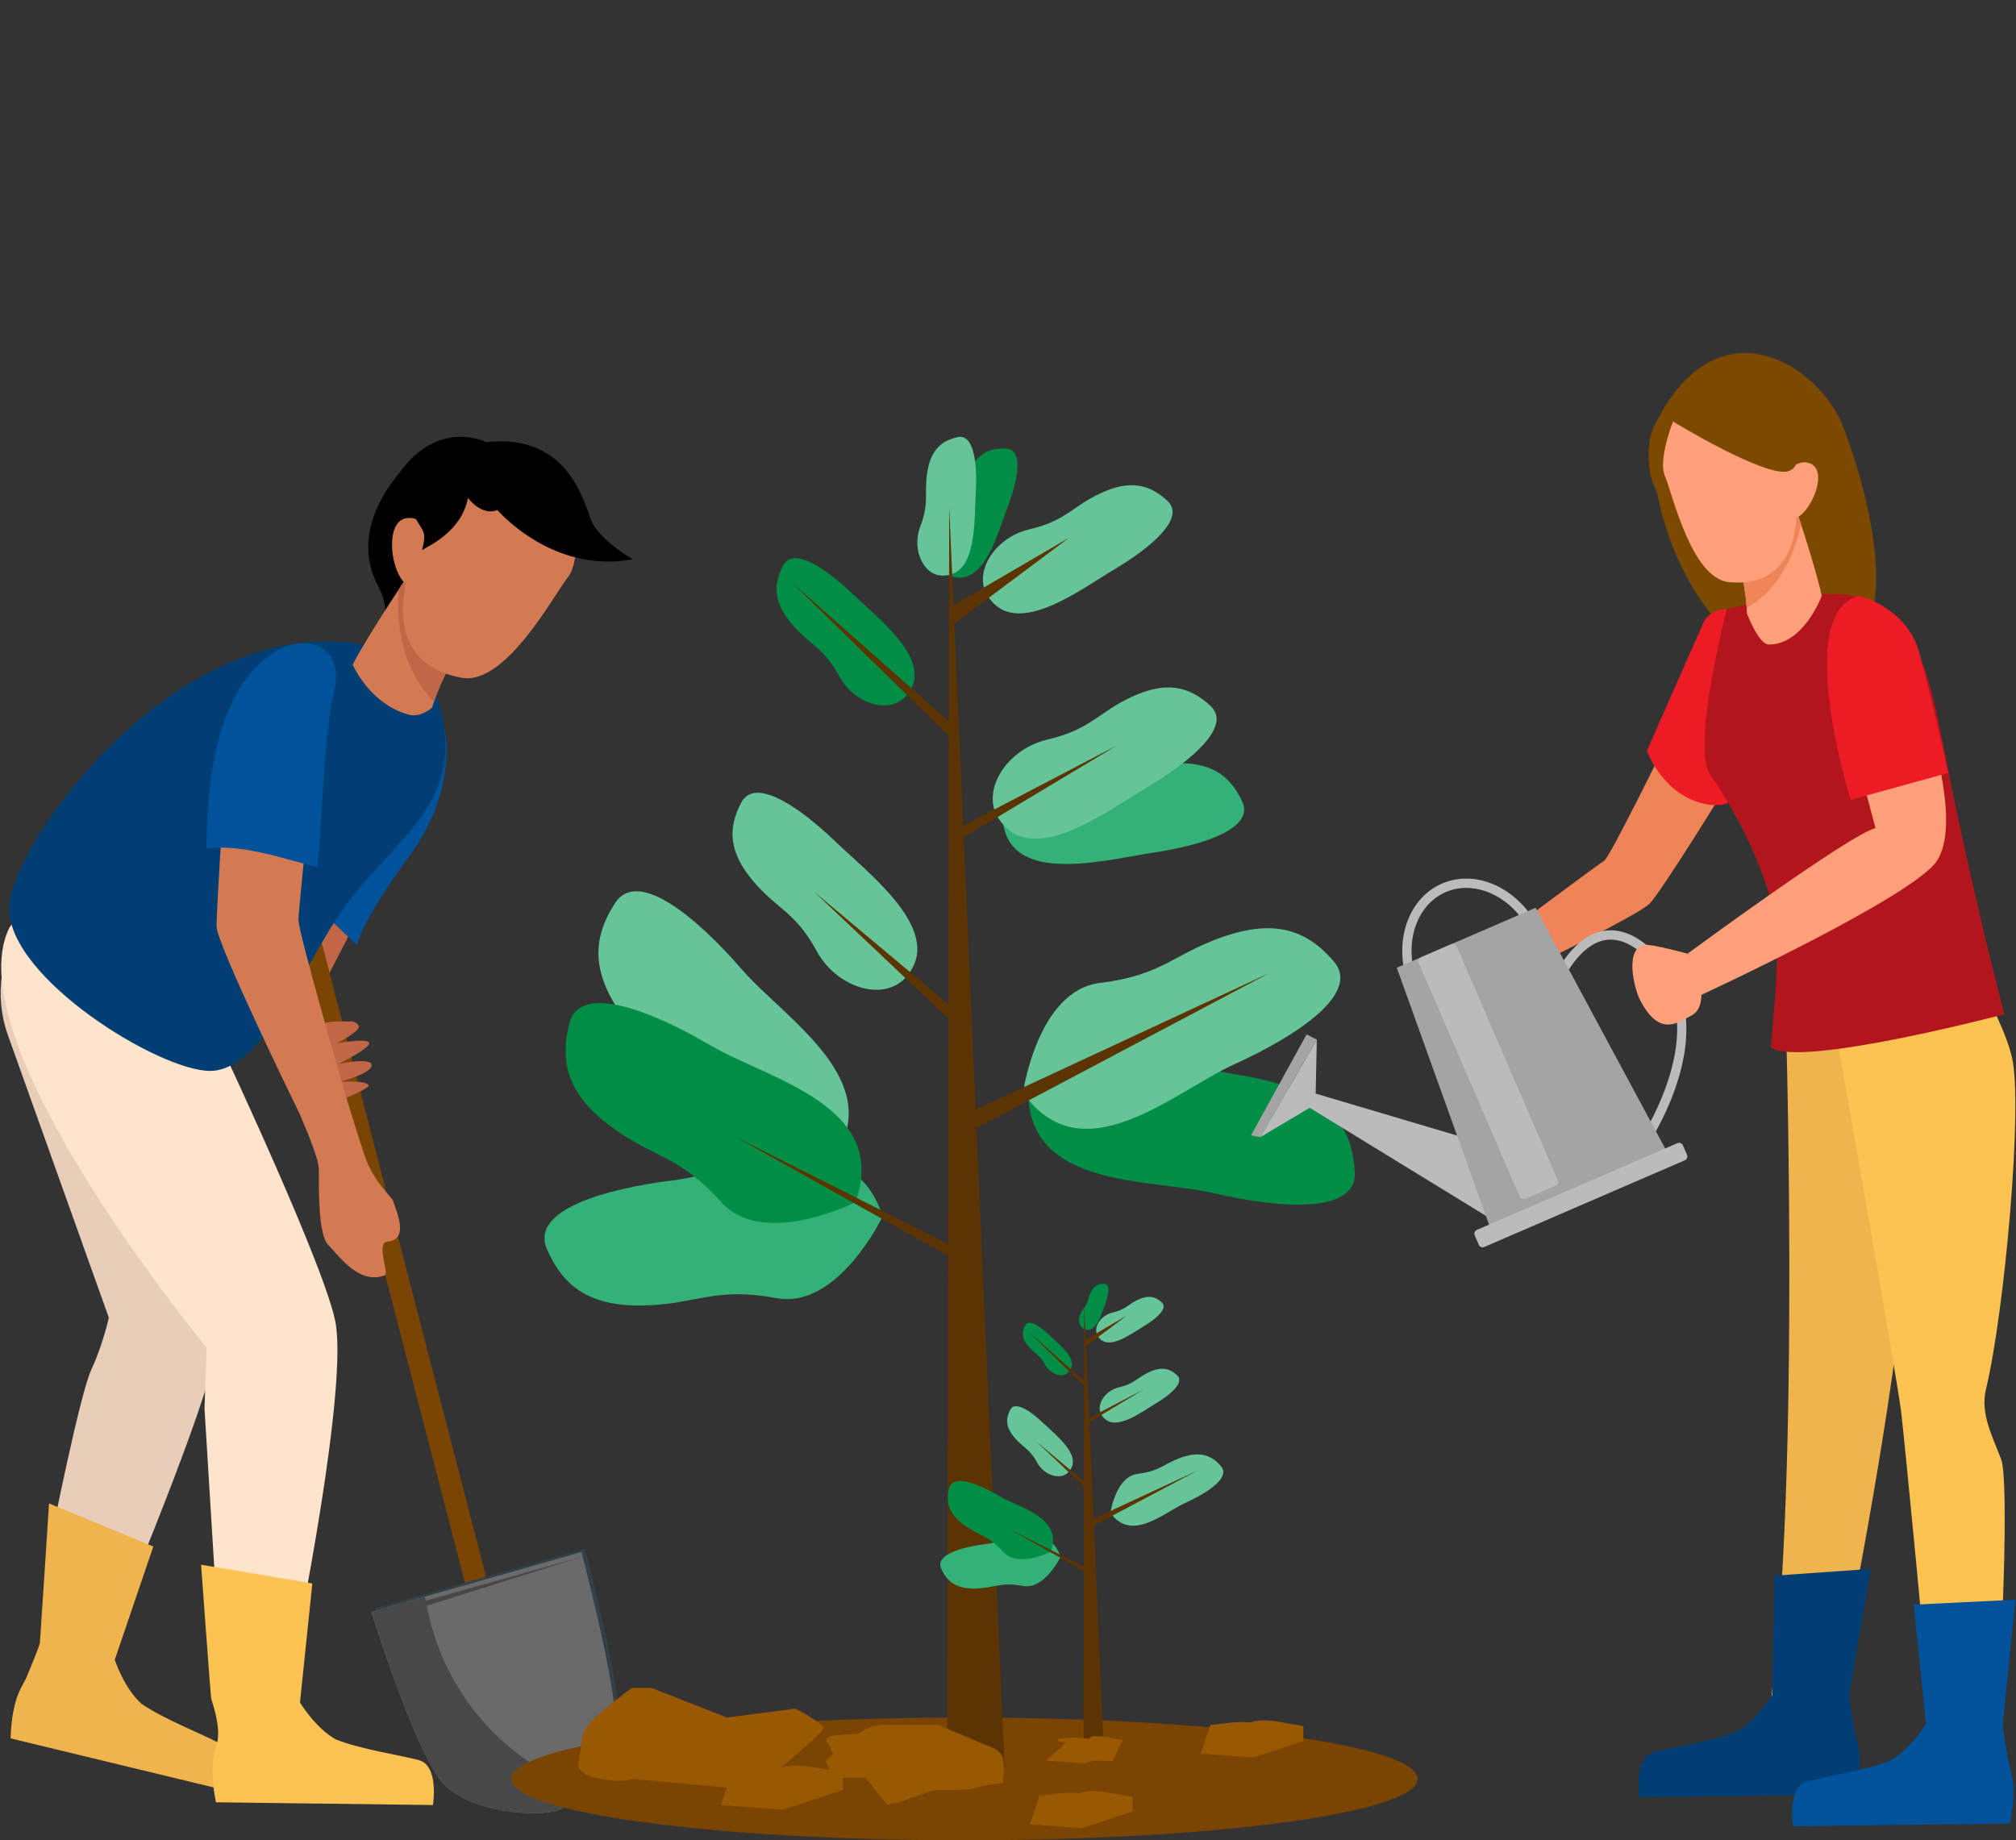 <?xml version="1.0" encoding="UTF-8"?>
<svg id="Layer_2" xmlns="http://www.w3.org/2000/svg" version="1.1" viewBox="0 0 1512.962 1381.25">
  <rect x="0" y="0" width="1512.962" height="1381.25" fill="#333333" stroke="none"/>
  <!-- Generator: Adobe Illustrator 29.4.0, SVG Export Plug-In . SVG Version: 2.1.0 Build 152)  -->
  <defs>
    <style>
      .st0 {
        fill: #16161d;
      }

      .st1 {
        fill: #33b176;
      }

      .st2 {
        fill: #ffa07a;
      }

      .st3 {
        fill: #909aa0;
      }

      .st4 {
        fill: #324047;
      }

      .st5 {
        fill: #00529b;
      }

      .st6 {
        fill: #fcc252;
      }

      .st7 {
        fill: #a4a4a4;
      }

      .st8 {
        fill: #d37a53;
      }

      .st9 {
        fill: #f08459;
      }

      .st10 {
        fill: #6a6a6a;
      }

      .st11 {
        fill: #e8ceb8;
      }

      .st12 {
        fill: #7a4403;
      }

      .st13 {
        fill: #bbb;
      }

      .st14 {
        fill: #f2c7ab;
      }

      .st15 {
        fill: #e8874a;
      }

      .st16 {
        fill: #008e47;
      }

      .st17 {
        fill: #7c4900;
      }

      .st18 {
        fill: #5c3302;
      }

      .st19 {
        fill: #fbeed4;
      }

      .st20 {
        fill: #ffe4cc;
      }

      .st21 {
        fill: #484848;
      }

      .st22 {
        fill: #b2151b;
      }

      .st23 {
        fill: #1d1829;
      }

      .st24 {
        fill: #003e74;
      }

      .st25 {
        fill: #ed1c24;
      }

      .st26 {
        fill: #efb44b;
      }

      .st27 {
        fill: #66c598;
      }

      .st28 {
        fill: #c16748;
      }

      .st29 {
        fill: #e18619;
      }

      .st30 {
        fill: #995802;
      }
    </style>
  </defs>
  <path class="st11" d="M25.714,680.532l-6.644,8.892c-18.637,24.999-23.631,57.634-13.298,87.065l75.901,212.5s-4.348,20.042-13.067,38.825c-8.721,18.78-29.42,122.908-29.42,122.908l50.065,61.854s66.53-157.931,73.235-200.852c6.711-42.912-76.287-269.883-76.287-269.883l-60.485-61.309Z"/>
  <path class="st26" d="M163.675,1307.936c-10.86-5.996-41.421-17.852-57.573-29.212-13.007-11.7-19.973-32.938-19.973-32.938l28.925-85.038-78.26-32.326s-6.481,100.677-6.852,104.529c-.188,2.059-5.544,15.17-10.515,27.02-2.204,3.942-4.294,7.916-5.84,11.692-1.008,2.475-1.786,5.145-2.465,7.834-.096.204-.17.382-.17.382h.074c-3.011,12.158-3.055,24.878-3.055,24.878l158.304,38.252s11.128-27.485-2.6-35.072Z"/>
  <path class="st20" d="M35.84,650.924l-28.941,45.667c-41.715,85.523,148.187,314.862,148.187,314.862l-1.605,45.827,9.005,146.764,59.388,31.673s40.198-195.616,29.567-244.917c-10.637-49.3-100.526-237.86-100.526-237.86l-115.075-102.016Z"/>
  <polygon class="st28" points="267.93 690.155 238.297 747.792 212.12 709.55 256.751 662.996 267.93 690.155"/>
  <path class="st5" d="M333.417,546.749s11.54,44.244-26.214,95.834c-37.748,51.597-39.272,66.967-39.272,66.967l-31.668-30.456,97.155-132.345Z"/>
  <path class="st12" d="M358.842,1226.171l-173.493-669.688c6.609,25.944,10.888,16.252,13.408,6.559,1.477-5.684,2.35-11.368,2.733-9.866l173.504,669.688-16.152,3.307"/>
  <path class="st24" d="M314.583,497.374s19.345,23.44,19.589,61.312c.35,55.633-47.621,79.521-81.181,130.216-26.756,40.407-57.178,114.831-95.302,114.877-38.125.051-150.79-69.359-150.79-121.671,0-52.301,151.264-259.188,307.684-184.733"/>
  <path d="M310.705,343.509s-53.556,46.082-26.945,96.266c9.782,18.435,4.434,35.117,2.849,37.677-1.562,2.578,54.055-46.812,48.156-95.929-5.892-49.107-24.059-38.015-24.059-38.015"/>
  <path class="st8" d="M309.627,426.698s-33.2,49.257-44.943,72.147c0,0,12.69,29.738,42.283,37.623,8.899,2.363,17.272-5.347,17.272-5.347,0,0,7.808-27.166,22.792-44.735,14.981-17.58-37.404-59.688-37.404-59.688"/>
  <path class="st14" d="M329.624,516.269c-.798,1.907-1.508,3.703-2.13,5.344l0.0.002c.622-1.641,1.332-3.438,2.129-5.345M329.663,516.177c-.005.013-.011.026-.016.039.005-.013.011-.026.016-.039M344.816,489.118c-.013.017-.027.034-.04.051.013-.017.027-.034.04-.051M344.943,488.953c-.022.028-.045.058-.067.086.022-.028.045-.057.067-.086M345.077,488.781c-.025.032-.051.064-.076.097.025-.032.051-.065.076-.097M345.226,488.592c-.035.045-.07.089-.105.133.036-.045.069-.088.105-.133M345.338,488.448c-.036.046-.072.092-.109.138.036-.046.072-.092.109-.138M345.597,488.123c-.077.096-.156.195-.232.292.077-.097.155-.195.232-.292M345.855,487.802c-.079.098-.16.197-.239.296.079-.099.159-.198.239-.296M346.114,487.484c-.082.1-.165.202-.246.302.081-.101.164-.202.246-.302M346.373,487.17c-.083.1-.166.2-.248.301.082-.1.166-.201.248-.301M346.633,486.857c-.083.099-.167.201-.25.301.084-.101.166-.201.25-.301M346.889,486.554c-.082.097-.164.194-.245.291.081-.097.163-.194.245-.291M347.031,486.386c-.04.047-.081.095-.121.142.041-.048.081-.095.121-.142"/>
  <path class="st29" d="M327.494,521.613c-.708,1.866-1.301,3.53-1.779,4.924q.001.001.003.003c.478-1.395,1.071-3.059,1.777-4.925l-0-.002"/>
  <path class="st0" d="M309.622,426.706c-.162.24-4.477,6.641-10.456,15.758-0.0.005-.001.011-.001.017,5.994-9.148,10.297-15.537,10.457-15.774M309.625,426.7q0,0-.001.001.001-.001.001-.001M309.627,426.698l-.001 0.0.001-0s4.699,3.777,10.88,9.541h0c-6.181-5.764-10.88-9.541-10.88-9.541"/>
  <path class="st28" d="M309.627,426.698l-.001 0c0,.001-0.0.001-.001.002q0,0-.001.001c-0.0.001-.002.003-.003.004-.161.238-4.463,6.626-10.457,15.774-2.178,30.256,4.752,62.458,26.55,84.057.478-1.394,1.072-3.058,1.779-4.924.622-1.641,1.332-3.437,2.13-5.344.007-.018.015-.036.023-.054.005-.013.011-.026.016-.039,3.439-8.209,8.495-18.434,15.113-27.009.013-.017.027-.034.04-.051.02-.026.04-.052.06-.079.022-.028.045-.058.067-.086.02-.025.039-.05.058-.075.025-.033.051-.064.076-.097.014-.019.029-.037.043-.056.035-.044.07-.089.105-.133.001-.002.003-.004.004-.006.036-.046.072-.092.109-.138.009-.011.018-.023.027-.034.077-.097.156-.196.232-.292.007-.008.013-.016.02-.024.079-.099.159-.198.239-.296.004-.006.008-.01.013-.016.081-.1.164-.202.246-.302.004-.005.006-.008.01-.013.082-.101.165-.201.248-.301.003-.004.007-.009.01-.013.083-.1.167-.201.25-.301.004-.004.007-.008.01-.012.081-.097.163-.194.245-.291.007-.008.014-.017.021-.025.041-.047.081-.095.121-.142h0c1.873-2.197,2.693-4.778,2.694-7.612.006-13.047-17.342-31.459-29.218-42.535-6.181-5.764-10.88-9.541-10.88-9.541"/>
  <path class="st8" d="M431.932,385.235s3.986,36.166-5.879,48.238c-9.866,12.069-46.27,81.166-79.464,75.247-48.866-8.739-45.182-50.044-43.336-63.121,6.874-48.857,28.307-93.475,81.575-89.456,36.454,2.726,47.103,29.092,47.103,29.092Z"/>
  <path class="st8" d="M325.067,409.22s-4.379-22.723-20.087-20.298c-19.38,3.012-9.591,53.833,5.578,51.001,15.153-2.839,14.509-30.703,14.509-30.703Z"/>
  <path d="M316.727,412.885c4.676-3.05,29.704-13.757,34.447-39.168,0,0,10.18,13.97,22.112,9.1,0,0,41.135,48.298,101.58,36.963,0,0-25.213-14.532-31.04-28.964-5.854-14.417-17.362-65.642-78.89-58.996,0,0-35.814-18.142-65.292,23.255,12.682,50.212,22.872,35.428,17.083,57.81Z"/>
  <path class="st28" d="M261.74,766.782s-29.612-2.513-26.92,10.354c2.704,12.869,7.432,50.706,13.976,51.577,0,0,28.725-11.419,27.909-14.089-1.13-3.827-21.38-2.692-21.38-2.692,0,0,23.725-6.216,23.533-12.448-.201-6.245-24.734-.967-24.734-.967,0,0,23.618-11.638,22.935-15.644-.675-4.025-24.469.235-24.469.235,0,0,19.06-9.476,16.493-13.475-2.583-3.996-7.342-2.851-7.342-2.851Z"/>
  <path class="st8" d="M294.933,901.07c-.708-2.267-14.672-14.343-20.955-32.861-4.631-13.63-9.664-29.755-14.474-45.694-1.413-4.842-35.493-122.225-35.493-132.02,0-10.005,15.558-153.577,15.558-153.577l-69.03,17.434s-8.054,127.437-8.054,140.845c0,13.386,62.444,140.957,62.572,141.206,8.056,18.777,14.212,35.027,14.212,40.858,0,16.885-.389,49.711,7.129,57.22,7.508,7.514,22.725,29.958,42.197,22.804,3.989-1.225-6.889-24.451,2.192-25.331,16.549-1.601,6.851-22.329,4.146-30.884Z"/>
  <path class="st5" d="M238.262,650.924c3.735-39.467,5.636-106.335,12.484-131.861,9.144-34.051-22.726-47.805-51.281-25.066-44.634,35.543-43.783,118.269-44.634,143.068,26.137-4.124,58.036,7.613,83.431,13.859Z"/>
  <path class="st4" d="M281.543,1207.177l157.413-44.852s34.011,126.93,24.621,146.872c-9.375,19.937-28.428,42.218-42.506,46.901-14.066,4.681-64.778,2.66-85.887-20.518-21.111-23.195-53.642-128.403-53.642-128.403"/>
  <path class="st10" d="M278.832,1209.881l157.422-44.854s34.006,126.937,24.623,146.872c-9.382,19.937-28.434,42.215-42.504,46.901-14.071,4.691-64.788,2.672-85.896-20.521-21.106-23.186-53.645-128.398-53.645-128.398"/>
  <path class="st10" d="M278.832,1209.881l157.422-44.854s34.006,126.937,24.623,146.872c-9.382,19.937-28.434,42.215-42.504,46.901-14.071,4.691-64.788,2.672-85.896-20.521-21.106-23.186-53.645-128.398-53.645-128.398"/>
  <path class="st3" d="M399.462,1360.845c.251.002.501.002.749.002h0c-.248 0-.498-0-.749-.002M417.808,1358.979c-3.863,1.162-10.101,1.867-17.577,1.868,7.478-.001,13.712-.706,17.577-1.868M418.373,1358.8c-.166.055-.337.11-.513.163.176-.053.347-.108.513-.163M424.732,1355.732c-2.194,1.349-4.329,2.392-6.359,3.068,2.031-.675,4.165-1.718,6.359-3.068M424.875,1355.643c-.041.026-.08.05-.121.075.04-.025.081-.05.121-.075M425.003,1355.564l-.044.027.044-.027M333.744,1339.61c.011.011.02.02.031.031-.011-.011-.02-.02-.031-.031M333.27,1339.125c.082.086.166.172.249.257-.084-.085-.167-.171-.249-.257M332.477,1338.279c.204.224.411.446.62.666-.209-.22-.416-.442-.62-.666"/>
  <path class="st21" d="M437.12,1168.341l-117.657,33.075c-.172-.989-.415-1.949-.574-2.942l-40.057,11.406s32.54,105.212,53.645,128.398h0c.204.224.411.446.62.666.058.061.115.12.173.18.082.086.166.172.249.257.074.076.151.154.225.229.011.011.02.02.031.031,15.604,15.667,45.103,21.076,65.687,21.204.251.002.501.003.749.002h.02c7.475-.001,13.713-.706,17.577-1.868.017-.005.035-.011.052-.016.176-.053.347-.108.513-.163h0c2.03-.676,4.165-1.719,6.359-3.068.007-.005.015-.009.022-.014.041-.025.08-.049.121-.075.028-.017.056-.034.084-.052l.044-.027c4.497-2.813,9.234-6.902,13.841-11.748-59.061-21.529-105.376-70.983-118.637-138.591l116.913-36.883"/>
  <path class="st6" d="M314.571,1321.16c-11.919-3.422-44.351-8.184-62.629-15.66-15.287-8.507-26.808-27.66-26.808-27.66l9.265-89.35-83.484-14.085s7.003,96.176,7.511,100.022c.272,2.039,7.055,19.437,4.845,32.093-1.282,4.335-2.418,8.673-3.088,12.695-.44,2.641-.599,5.413-.669,8.177-.039.22-.076.425-.076.425l.076-.018c-.233,12.515,2.558,24.928,2.558,24.928l162.846,2.051s4.734-29.276-10.346-33.618Z"/>
  <path class="st16" d="M715.774,433.085c-15.641-2.909-19.014-25.639-6.889-40.841,12.131-15.22,9.932-22.78,17.227-37.246,7.277-14.447,16.473-19.309,29.519-18.184,13.026,1.105,7.78,24.894.444,44.107-7.366,19.217-17.123,57.675-40.301,52.164Z"/>
  <path class="st1" d="M754.07,623.585c-8.89-25.911,22.332-50.248,55.442-44.961,33.122,5.282,42.599-4.429,70.478-5.755,27.847-1.321,42.928,8.334,52.33,28.852,9.382,20.497-30.751,32.805-65.804,38.076-35.054,5.27-101.054,23.259-112.447-16.212Z"/>
  <path class="st16" d="M771.794,815.656s55.471-54.198,96.087-30.004c40.635,24.191,58.119,16.407,95.328,29.207,37.193,12.794,51.912,33.313,53.534,65.076,1.602,31.768-57.407,26.957-106.081,15.58-48.679-11.376-142.104-2.823-138.869-79.859Z"/>
  <path class="st27" d="M767.726,820.101s10.921-76.77,57.875-82.366c46.949-5.605,56.056-22.438,93.355-34.989,37.286-12.546,61.457-5.242,82.105,18.945,20.652,24.191-29.047,56.36-74.561,77.03-45.515,20.673-114.358,84.411-158.774,21.381Z"/>
  <path class="st1" d="M662.415,912.967s-33.32,70.017-79.812,61.352c-46.485-8.662-60.208,4.685-99.541,5.536-39.332.849-60.221-13.332-72.719-42.582-12.486-29.251,44.55-45.125,94.16-51.266,49.606-6.158,134.331-46.45,157.912,26.96Z"/>
  <path class="st27" d="M622.143,873.652s-76.716,11.314-95.401-32.127c-18.684-43.439-37.418-47.401-60.025-79.603-22.61-32.2-22.458-57.444-5.122-84.114,17.343-26.66,62.283,11.883,95.015,49.666,32.728,37.783,113.385,85.726,65.533,146.178Z"/>
  <path class="st16" d="M641.966,902.251s-69.095,35.205-100.664,0c-31.573-35.205-50.581-32.979-82.285-56.288-31.693-23.296-39.62-47.268-31.693-78.074,7.926-30.804,62.815-8.619,105.897,16.74,43.074,25.366,134.807,45.058,108.745,117.623Z"/>
  <path class="st27" d="M682.332,730.291c-15.109,22.849-53.437,12.954-69.445-16.503-16.02-29.474-29.49-31.047-47.54-52.331-18.054-21.27-19.587-39.108-9.07-59.069,10.514-19.941,44.754,4.351,70.315,28.917,25.566,24.565,80.065,65.877,55.74,98.987Z"/>
  <path class="st16" d="M681.856,520.038c-11.298,17.07-39.923,9.675-51.891-12.331-11.962-22.024-22.04-23.207-35.527-39.1-13.481-15.898-14.633-29.226-6.771-44.141,7.861-14.905,33.44,3.254,52.542,21.608,19.091,18.351,59.826,49.224,41.647,73.964Z"/>
  <path class="st27" d="M751.865,617.647c-18.025-20.62,1.676-54.958,34.317-62.587,32.662-7.633,37.751-20.218,63.064-31.98,25.281-11.77,42.895-8.528,59.35,6.907,16.443,15.43-16.052,42-46.514,60.143-30.455,18.138-84.737,59.745-110.218,27.517Z"/>
  <path class="st27" d="M743.447,450.337c-15.276-17.48,1.419-46.58,29.075-53.039,27.68-6.469,31.99-17.13,53.434-27.094,21.423-9.977,36.363-7.232,50.3,5.853,13.93,13.072-13.605,35.586-39.418,50.956-25.813,15.374-71.807,50.626-93.391,23.324Z"/>
  <path class="st27" d="M709.553,431.901c-15.781,1.932-25.839-18.724-18.859-36.876,6.99-18.172,2.611-24.715,5.229-40.703,2.588-15.971,9.887-23.369,22.662-26.228,12.775-2.863,14.922,21.397,13.698,41.932-1.224,20.533,1.042,60.151-22.73,61.876Z"/>
  <path class="st12" d="M1063.881,1335.181c0,25.439-152.254,46.069-340.077,46.069s-340.072-20.63-340.072-46.069c0-25.446,152.257-46.073,340.072-46.073s340.077,20.627,340.077,46.073Z"/>
  <path class="st30" d="M474.339,1335.181c-3.338,2.957-43.696,1.847-40.234-12.641,3.46-14.49.117-16.719,6.803-26.75,6.688-10.028,33.432-28.932,33.432-28.932h14.494l56.834,22.25,51.262-6.688s21.175,11.148,21.175,14.49c0,3.343-32.316,30.09-32.316,30.09l-22.295,16.429-89.154-8.248Z"/>
  <path class="st30" d="M541.032,1354.921l9.09-26.811s-4.456,2.226,10.031,0c14.49-2.227,25.634-1.11,25.634-1.11,0,0,6.688-3.905,26.747-.281l20.059,3.623v13.086l-34.549,11.492-11.23,3.279-45.782-3.279Z"/>
  <path class="st30" d="M772.909,1369.341l7.651-22.569s-3.755,1.873,8.439,0c12.19-1.875,21.574-.934,21.574-.934,0,0,5.629-3.283,22.508-.236l16.882,3.049v11.019l-29.075,9.671-9.454,2.759-38.526-2.759Z"/>
  <path class="st30" d="M901.067,1316.28l7.651-22.57s-3.748,1.872,8.439,0c12.194-1.875,21.574-.935,21.574-.935,0,0,5.626-3.281,22.515-.236l16.879,3.049v11.016l-29.079,9.674-9.454,2.758-38.525-2.758Z"/>
  <path class="st30" d="M646.161,1330.094l-17.704-7.11s-6.714-13.124-6.478-13.173c.232-.037-6.402-5.664,3.525-7.115,9.925-1.442,48.059-2.495,48.059-2.495l8.823-.959s5.058,3.441,10.35,8.867c5.295,5.426,10.343,9.189,10.988,13.599.651,4.418,26.622,12.669,2.947,20.232-23.672,7.569-33.55,11.46-33.55,11.46l-7.419,1.084-19.539-24.39Z"/>
  <polygon class="st18" points="731.701 847.24 952.896 730.19 732.222 832.741 723.258 628.481 838.603 559.273 722.872 619.774 719.984 554.091 719.735 548.174 715.62 454.709 714.29 469.419 802.398 403.582 715.604 454.208 712.342 379.945 712.11 541.43 594.52 437.445 712.094 552.326 711.971 625.468 711.964 630.283 711.78 753.78 610.556 668.957 711.765 764.574 711.508 933.682 552.181 853.401 711.5 942.478 710.935 1318.094 753.907 1326.863 732.421 837.353 731.701 847.24"/>
  <path class="st16" d="M814.888,997.859c-5.559-1.037-6.76-9.111-2.448-14.524,4.315-5.414,3.534-8.101,6.129-13.242,2.583-5.137,5.857-6.864,10.492-6.466,4.629.39,2.766,8.858.151,15.687-2.615,6.828-6.08,20.509-14.324,18.546Z"/>
  <path class="st27" d="M833.357,1135.475s3.888-27.294,20.584-29.283c16.708-1.988,19.937-7.987,33.199-12.445,13.255-4.458,21.857-1.866,29.202,6.731,7.345,8.61-10.339,20.043-26.526,27.397-16.178,7.353-40.662,30.019-56.458,7.6Z"/>
  <path class="st1" d="M795.915,1168.496s-11.85,24.898-28.38,21.82c-16.524-3.083-21.408,1.663-35.391,1.973-13.992.3-21.418-4.747-25.868-15.142-4.436-10.404,15.849-16.041,33.48-18.23,17.647-2.192,47.772-16.512,56.158,9.578Z"/>
  <path class="st16" d="M788.647,1164.686s-24.564,12.521-35.797,0c-11.233-12.516-17.993-11.721-29.263-20.011-11.261-8.285-14.096-16.808-11.261-27.766,2.811-10.948,22.332-3.057,37.649,5.955,15.32,9.026,47.939,16.024,38.672,41.823Z"/>
  <path class="st27" d="M803.001,1103.545c-5.381,8.125-19.002,4.604-24.7-5.873-5.694-10.481-10.489-11.038-16.902-18.607-6.426-7.561-6.968-13.905-3.23-21.002,3.747-7.093,15.923,1.541,25.016,10.277,9.082,8.736,28.457,23.431,19.816,35.204Z"/>
  <path class="st16" d="M802.834,1028.781c-4.022,6.068-14.206,3.441-18.46-4.389-4.254-7.828-7.833-8.252-12.633-13.905-4.794-5.653-5.2-10.392-2.407-15.695,2.79-5.295,11.892,1.16,18.676,7.683,6.799,6.532,21.286,17.513,14.824,26.306Z"/>
  <path class="st27" d="M827.72,1063.486c-6.401-7.326.594-19.542,12.201-22.247,11.623-2.717,13.429-7.196,22.43-11.375,8.996-4.19,15.255-3.031,21.104,2.448,5.847,5.494-5.707,14.945-16.541,21.388-10.823,6.455-30.125,21.25-39.194,9.786Z"/>
  <path class="st27" d="M824.731,1003.996c-5.438-6.215.5-16.566,10.342-18.863,9.842-2.298,11.376-6.089,19.005-9.63,7.605-3.551,12.921-2.566,17.883,2.078,4.945,4.644-4.848,12.648-14.019,18.118-9.179,5.47-25.532,18.001-33.212,8.297Z"/>
  <polygon class="st18" points="820.553 1145.135 899.203 1103.505 820.736 1139.982 817.557 1067.34 858.572 1042.73 817.418 1064.241 816.388 1040.888 816.296 1038.782 814.84 1005.549 814.359 1010.788 845.689 987.373 814.823 1005.375 813.676 978.959 813.583 1036.382 771.778 999.412 813.575 1040.262 813.538 1066.267 813.53 1067.983 813.477 1111.895 777.472 1081.725 813.461 1115.726 813.375 1175.869 756.722 1147.315 813.375 1178.989 813.177 1312.567 828.448 1315.682 820.81 1141.613 820.553 1145.135"/>
  <path class="st30" d="M663.388,1294.483h40.12s30.77,12.711,32.658,13.827c1.885,1.12,13.625,3.54,16.114,10.13,2.49,6.59,0,19.963,0,19.963,0,0-14.574,1.305-22.2,3.994-7.629,2.692-66.692,0-66.692,0l-13.594-8.019h-25.417l-4.36-12.688s23.313-27.206,43.371-27.206Z"/>
  <path class="st30" d="M785.211,1321.43l14.688-13.309s-11.776-2.101-2.698-3.499c9.077-1.397,20.039.524,20.039.524,0,0,.217-3.665,12.794-1.397l12.576,2.272-7.608,15.892-14.053-.482-7.036,2.055-28.702-2.055Z"/>
  <path class="st15" d="M1175.906,698.747s-25.108-5.135-34.239,0c-9.132,5.132-32.291,5.323-32.438,22.744-.147,17.422,66.677-19.753,66.677-19.753"/>
  <path class="st9" d="M1250.971,556.071s-42.912,87.794-47.198,90.12c-4.277,2.328-84.174,62.247-84.174,62.247l30.3,17.124s78.928-38.516,87.804-47.081c8.873-8.56,59.383-90.744,59.383-90.744l-46.114-31.666Z"/>
  <path class="st26" d="M1339.853,750.474s11.569,357.187-10.697,524.897l46.392,5.134s90.406-416.15,55.638-537.487c-34.748-121.344-91.333,7.456-91.333,7.456"/>
  <path class="st24" d="M1240.678,1315.297c11.916-3.425,44.353-8.187,62.628-15.664,15.291-8.513,26.812-27.662,26.812-27.662l1.645-89.354,72.323-5.059s-15.836,90.566-16.338,94.414c-.274,2.041,2.029,16.023,4.236,28.683,1.283,4.334,2.418,8.668,3.09,12.694.438,2.641.6,5.409.671,8.178.037.224.077.424.077.424l-.077-.019c.232,12.522-2.558,24.926-2.558,24.926l-162.86,2.061s-4.732-29.283,10.351-33.621Z"/>
  <path class="st6" d="M1373.511,750.474l86.503-56.47s41.91,64.278,50.007,100.027c8.134,35.747-5.399,189.235-19.592,248.703-4.412,18.474,4.857,35.143,11.437,52.716,5.801,15.464.962,149.684-4.756,198.181l-47.731,2.854c-3.288-42.019-20.01-215.068-22.619-236.859-3.248-27.159-53.25-309.152-53.25-309.152"/>
  <path class="st17" d="M1358.533,499.231c80.525-3.909,42.609-132.06,24.803-178.778-17.814-46.719-95.792-97.148-142.343.387-8.085,60.955,37.025,182.299,117.54,178.391"/>
  <path class="st25" d="M1295.956,457.18s-12.854-.271-17.657,10.436c-4.82,10.688-42.296,95.839-42.296,95.839,0,0,11.233,32.836,43.141,39.876,68.151,15.034,16.812-146.15,16.812-146.15Z"/>
  <path class="st22" d="M1295.956,457.18s-26.927,102.958-12.505,124.065c13.634,19.948,32.368,51.068,44.409,90.499,10.975,35.935,2.843,83.627,1.295,114.558,22.499,15.207,174.963-25.076,174.963-25.076,0,0-21.912-81.07-44.899-197.583-10.034-50.874-16.822-86.85-48.879-109.511-29.154-20.621-114.385,3.048-114.385,3.048"/>
  <path class="st19" d="M1329.835,786.722c.009.005.018.01.027.016-.009-.005-.018-.01-.027-.016M1329.156,786.302c.195.132.4.26.615.383-.214-.123-.419-.251-.615-.383M1327.692,671.195c.056.184.112.365.168.549-.056-.183-.112-.366-.168-.549M1327.517,670.628c.052.168.104.336.156.504-.052-.168-.104-.336-.156-.504M1300.76,609.055c9.579,17.037,19.368,37.738,26.745,61.533-7.371-23.78-17.154-44.502-26.73-61.531-.004-0-.011-.001-.015-.002M1458.068,557.806c.38,1.924.763,3.869,1.152,5.837,6.723,34.078,13.356,65.13,19.374,92.002.002-.003.001-.001.003-.004-6.022-26.882-12.65-57.906-19.376-91.998-.388-1.968-.772-3.914-1.152-5.837"/>
  <path class="st22" d="M1504.119,761.226s-10.969-40.602-25.523-105.585c-30.456,46.892-95.369,78.567-101.343,131.89"/>
  <path class="st17" d="M1266.252,403.683s-24.645-30.533-27.644-47.565c-3.007-17.038-4.23-48.819,30.106-56.601,34.334-7.757-2.462,104.166-2.462,104.166Z"/>
  <path class="st2" d="M1346.572,377.995s16.131,47.918,20.591,69.34c0,0-13.613,36.609-39.674,36.407-7.841-.056-16.47-23.352-16.47-23.352,0,0-.265-24.049-8.604-41.849-8.335-17.783,44.157-40.545,44.157-40.545"/>
  <path class="st23" d="M1310.487,451.749c0.0.006.001.01.001.016-0-.005-.001-.011-.001-.016M1302.415,418.54c5.188,11.087,7.251,24.592,8.072,33.207-.817-8.614-2.878-22.122-8.072-33.207M1346.668,378.279c.001.002.001.004.002.007-.001-.002-.001-.004-.002-.007M1346.626,378.152c.003.008.005.016.008.024-.003-.008-.005-.017-.008-.024M1346.602,378.081c.001.004.003.008.004.013-.001-.004-.003-.008-.004-.013M1346.589,378.046c.003.008.006.017.009.026-.003-.01-.006-.018-.009-.026M1346.581,378.02c0.0.001.001.002.001.003-0-.001-0-.002-.001-.003"/>
  <path class="st9" d="M1346.572,377.995s-44.989,19.509-45.054,36.515c-.005,1.364.278,2.711.897,4.031h0c5.194,11.085,7.255,24.593,8.072,33.207v.001c0.0.005.001.011.001.016.165,1.732.279,3.266.359,4.543,22.77-12.806,35.712-37.684,40.736-63.006-2.528-7.876-4.467-13.682-4.914-15.016-.001-.002-.002-.004-.002-.007-.013-.037-.024-.071-.034-.102-.003-.008-.005-.017-.008-.024-.007-.022-.014-.041-.02-.059-.001-.004-.003-.008-.004-.013-.001-.003-.002-.006-.003-.009-.003-.01-.006-.018-.009-.026-.003-.008-.005-.016-.007-.022,0-.001-0-.002-.001-.003-.006-.017-.009-.025-.009-.025h0"/>
  <path class="st2" d="M1255.554,316.386s-11.421,28.793-6.06,40.915c5.375,12.132,19.673,77.033,48.248,79.658,42.066,3.866,48.349-30.874,49.798-42.009,5.377-41.639-2.16-83.09-46.775-91.807-30.529-5.964-45.211,13.242-45.211,13.242Z"/>
  <path class="st2" d="M1337.833,360.175s8.714-17.664,21.064-12.127c15.234,6.845-4.264,46.331-16.072,40.593-11.798-5.745-4.992-28.466-4.992-28.466Z"/>
  <path class="st2" d="M1449.664,552.365s21.36,66.7,4.076,93.587c-17.28,26.884-176.874,100.74-176.874,100.74l-10.525-30.801s122.004-89.795,141.17-94.336l-14.55-54.786,56.702-14.404Z"/>
  <path class="st25" d="M1395.292,447.197s35.413,8.647,44.749,41.671c9.326,33.036,22.088,91.229,22.088,91.229l-73.222,20.235s-44.066-140.957,6.385-153.135Z"/>
  <path class="st17" d="M1255.554,316.386s70.137,42.779,86.742,37.228c16.601-5.566-3.955-37.936-28.071-56.649-24.112-18.719-60.454,12.774-60.454,12.774"/>
  <path class="st5" d="M1355.966,1337.079c11.916-3.426,44.351-8.185,62.63-15.667,15.29-8.503,26.814-27.657,26.814-27.657l-9.272-89.357,76.344-3.726s-8.937,89.233-9.45,93.083c-.266,2.032,2.028,16.021,4.235,28.68,1.293,4.334,2.431,8.669,3.094,12.694.441,2.644.603,5.409.667,8.181.038.22.086.421.086.421l-.086-.022c.236,12.522-2.558,24.936-2.558,24.936l-162.859,2.05s-4.727-29.279,10.356-33.617Z"/>
  <path class="st13" d="M1229.816,869.463l-67.094-128.325.568-1.477c.567-1.474,14.182-36.135,39.718-40.886,13.977-2.604,28.45,4.254,43.026,20.368,20.795,22.993,25.081,55.588,12.396,94.26-9.434,28.761-24.665,50.474-25.309,51.385l-3.306,4.675ZM1170.42,740.751l60.184,115.109c4.977-7.938,14.682-24.775,21.227-44.791,11.964-36.592,8.268-65.94-10.986-87.23-12.829-14.183-25.121-20.3-36.539-18.185-19.05,3.531-31.14,28.783-33.885,35.097Z"/>
  <polygon class="st13" points="1125.703 919.037 980.128 829.756 984.07 819.833 1109.14 856.941 1125.703 919.037"/>
  <polygon class="st13" points="988.239 780.316 945.828 853.512 982.909 831.459 987.381 820.813 988.239 780.316"/>
  <path class="st13" d="M1114.349,783.585c-7.978,0-16.144-2.011-24.018-6.008-13.867-7.039-25.189-19.436-31.88-34.905-13.9-32.153-3.249-67.821,23.744-79.51,26.998-11.669,60.281,5,74.191,37.159h.001c6.689,15.469,7.968,32.209,3.599,47.138-4.439,15.166-14.151,26.657-27.349,32.357-5.819,2.518-11.995,3.77-18.289,3.77ZM1100.424,666.422c-5.264,0-10.482,1.018-15.449,3.165-23.451,10.155-32.468,41.695-20.098,70.307,6.043,13.974,16.208,25.14,28.623,31.441,12.197,6.192,25.109,6.921,36.36,2.056,11.252-4.86,19.564-14.769,23.407-27.898,3.911-13.364,2.737-28.42-3.306-42.393-9.757-22.559-29.94-36.678-49.538-36.678Z"/>
  <polygon class="st7" points="1152.431 681.32 1109.966 699.685 1095.011 706.151 1048.262 726.355 1118.82 922.816 1177.699 897.354 1192.647 890.889 1251.523 865.428 1152.431 681.32"/>
  <path class="st13" d="M1266.073,866.761c.683,1.579-.041,3.403-1.62,4.086l-150.541,65.097c-1.576.687-3.399-.038-4.082-1.62l-3.091-7.135c-.683-1.573.038-3.403,1.623-4.083l150.542-65.101c1.578-.686,3.403.035,4.086,1.621l3.084,7.135Z"/>
  <path class="st13" d="M1169.096,885.831c.686,1.581-.035,3.41-1.614,4.089l-22.836,9.874c-1.579.676-3.413-.044-4.092-1.62l-75.892-175.512c-.686-1.578.044-3.412,1.617-4.092l22.827-9.876c1.582-.675,3.415.046,4.098,1.621l75.892,175.516Z"/>
  <polygon class="st7" points="988.239 780.316 980.6 776.338 938.859 852.146 945.828 853.512 988.239 780.316"/>
  <path class="st2" d="M1266.14,715.645s-26.528-7.08-31.554-6.481c-15.635,1.878-8.369,32.542-3.706,41.512,14.85,28.533,28.568,16.499,38.682,11.412,10.099-5.091,6.807-22.072,6.807-22.072l-10.229-24.371Z"/>
</svg>